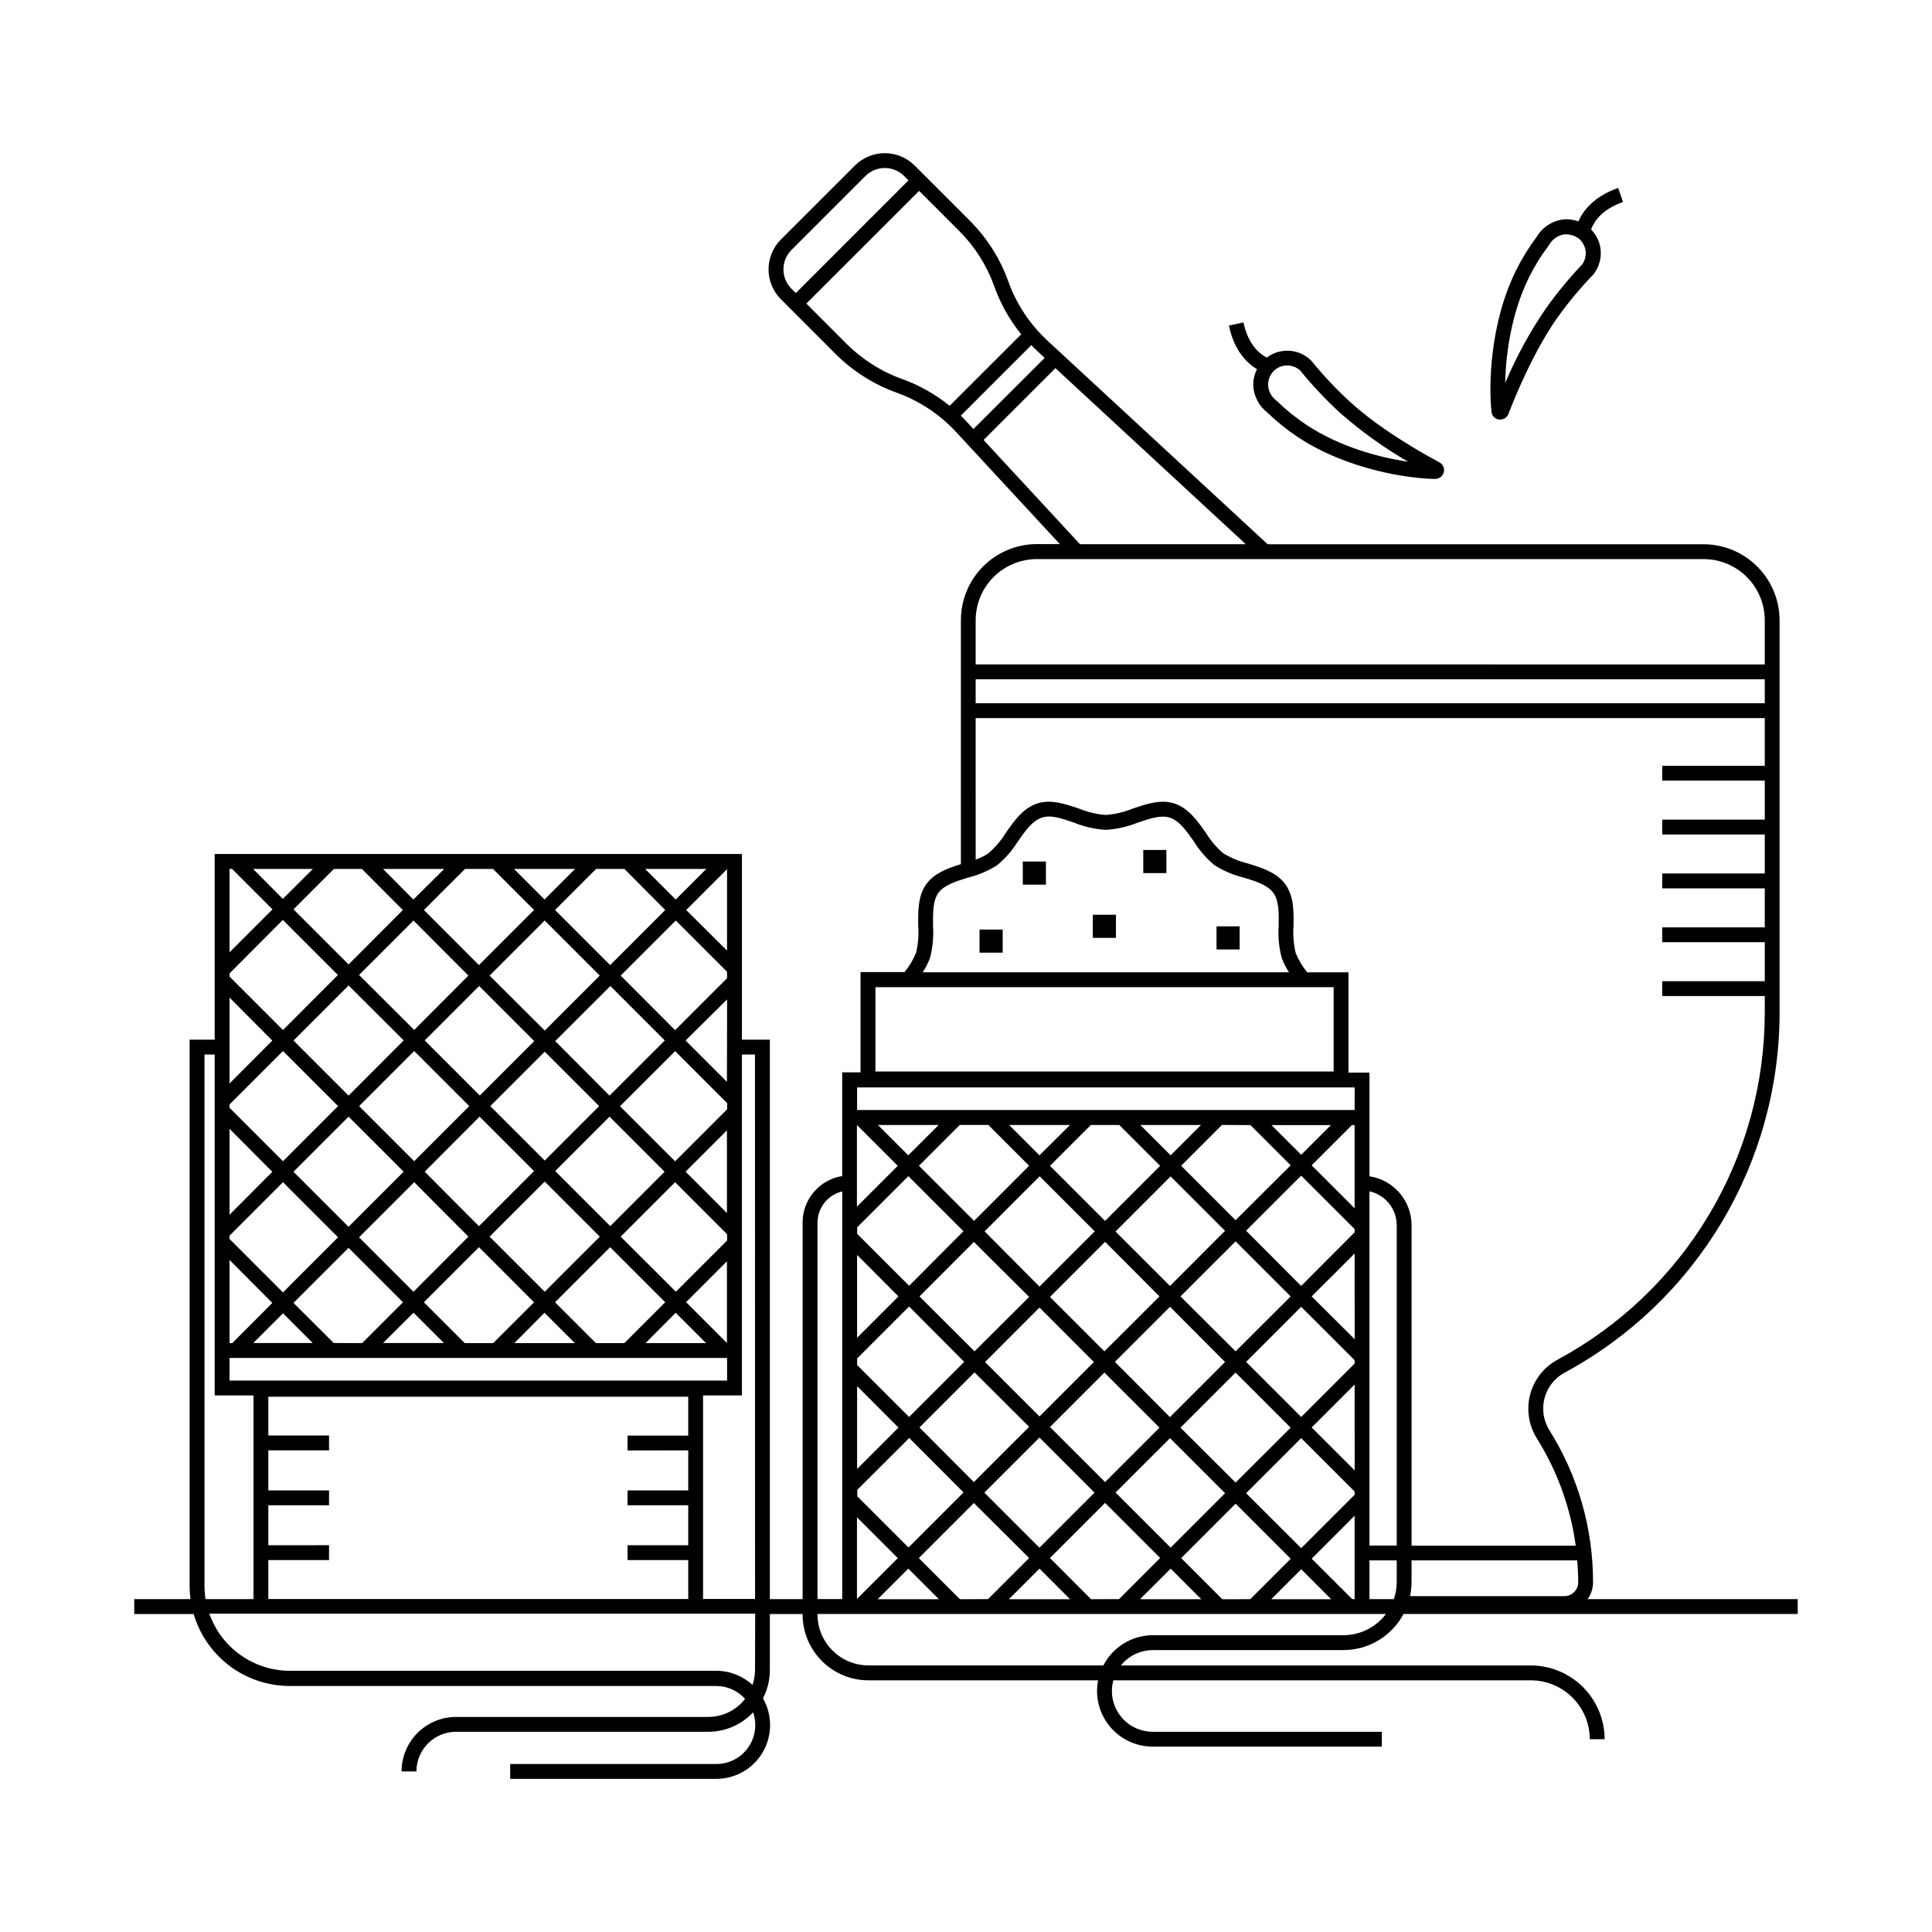 <?xml version="1.0" encoding="UTF-8"?>
<!-- Uploaded to: SVG Repo, www.svgrepo.com, Generator: SVG Repo Mixer Tools -->
<svg fill="#000000" width="800px" height="800px" version="1.1" viewBox="144 144 512 512" xmlns="http://www.w3.org/2000/svg">
 <g>
  <path d="m403.59 390.34h6.129v6.129h-6.129z"/>
  <path d="m446.98 369.25h6.129v6.129h-6.129z"/>
  <path d="m415.05 372.31h6.129v6.129h-6.129z"/>
  <path d="m433.61 386.42h6.129v6.129h-6.129z"/>
  <path d="m466.39 389.49h6.129v6.129h-6.129z"/>
  <path d="m449.49 581.29h50.539c3.273-0.004 6.481-0.895 9.285-2.578 2.805-1.688 5.098-4.102 6.637-6.988h104.46v-3.938h-55.695c0.949-1.285 1.461-2.848 1.457-4.445v-0.109c0.008-14.234-4.008-28.184-11.582-40.234-1.57-2.527-2.031-5.594-1.273-8.469 0.758-2.879 2.668-5.32 5.281-6.746 17.242-9.289 31.645-23.078 41.684-39.898 10.039-16.816 15.336-36.039 15.328-55.629v-103.88c-0.008-5.34-2.133-10.461-5.91-14.234-3.773-3.777-8.895-5.902-14.234-5.91h-115.52l-58.383-53.98c-0.906-0.855-1.742-1.711-2.441-2.488l-0.215-0.234-0.137-0.156v-0.004c-1.215-1.363-2.324-2.816-3.324-4.34-1.75-2.637-3.172-5.477-4.234-8.453-2.16-6.031-5.625-11.508-10.152-16.039l-14.652-14.652c-2.102-2.109-4.957-3.297-7.938-3.297-2.977 0-5.832 1.188-7.934 3.297l-19.574 19.57c-4.379 4.383-4.379 11.484 0 15.863l14.66 14.672h0.004c2.262 2.238 4.769 4.219 7.469 5.902 2.688 1.715 5.562 3.113 8.57 4.176 5.965 2.16 11.332 5.707 15.652 10.352l27.551 29.766h-6.082 0.004c-5.34 0.004-10.461 2.129-14.238 5.902-3.773 3.777-5.898 8.898-5.902 14.238v64.68c-3.504 1.094-6.996 2.332-9.133 5.254-2.281 3.141-2.223 7.191-2.176 11.109 0.176 2.383-0.016 4.781-0.57 7.106-0.754 1.859-1.789 3.59-3.07 5.137h-11.648v26.566h-4.859v27.484h-0.004c-6.066 0.969-10.52 6.215-10.488 12.359v99.766h-8.68v-148.27h-7.398v-49.199h-139.73v49.199h-6.644v144.71c0 1.191 0.082 2.379 0.246 3.559h-14.918v3.938h15.742c1.621 5.508 4.977 10.34 9.57 13.781 4.594 3.438 10.18 5.297 15.918 5.297h113.01c2.914 0.004 5.691 1.242 7.644 3.406-2.336 3.019-5.941 4.789-9.762 4.793h-66.832c-3.828 0-7.5 1.52-10.211 4.227-2.707 2.707-4.231 6.379-4.234 10.207h3.938c0.004-5.793 4.695-10.488 10.488-10.5h66.852c4.504 0.004 8.805-1.863 11.879-5.156 1.098 3.16 0.598 6.652-1.344 9.371-1.938 2.723-5.078 4.336-8.418 4.328h-54.613v3.938h54.613c5.086 0.004 9.789-2.699 12.34-7.098 2.555-4.398 2.566-9.824 0.039-14.238 1.195-2.301 1.816-4.856 1.82-7.449v-14.906h8.68v0.129c0.004 4.625 1.844 9.059 5.113 12.328 3.273 3.273 7.707 5.113 12.332 5.117h60.859c-0.84 4.328 0.297 8.801 3.102 12.203 2.801 3.398 6.977 5.371 11.383 5.371h60.715v-3.938h-60.715c-5.977 0-10.824-4.844-10.824-10.82 0.008-0.953 0.137-1.898 0.387-2.816h110.65c4.141 0.004 8.105 1.652 11.031 4.578 2.926 2.926 4.57 6.891 4.578 11.027h3.938-0.004c-0.004-5.18-2.066-10.148-5.731-13.812-3.66-3.664-8.629-5.723-13.812-5.731h-108.65c2.051-2.566 5.156-4.066 8.441-4.07zm-123.1-52.93v10.617h-16.078v3.938l16.078-0.004v10.59h-16.078v3.938l16.078-0.004v10.32l-111.28 0.004v-10.324h16.09v-3.938l-16.09 0.004v-10.59h16.09v-3.938l-16.09 0.004v-10.617h16.09v-3.938h-16.09v-10.281h111.28v10.312h-16.078v3.938zm-121.56-18.492v-5.992h131.86v5.992zm131.86-106.64-13.777 13.777-14.426-14.465 14.602-14.594 13.57 13.57zm0 34.754-13.777 13.777-14.602-14.594 14.613-14.602 13.777 13.777zm0 34.773-13.578 13.57-14.625-14.602 14.426-14.426 13.777 13.777zm-131.86-1.289 14.16-14.168 14.602 14.602-14.602 14.598-14.16-14.168zm0-34.773 14.16-14.16 14.602 14.602-14.602 14.605-14.16-14.168zm46.141 17.82-14.605 14.605-14.59-14.594 14.602-14.602zm-11.809-17.379 14.602-14.602 14.602 14.602-14.602 14.602zm14.602 20.164 14.375 14.426-14.562 14.605-14.426-14.426zm2.785-2.785 14.543-14.59 14.434 14.426-14.602 14.602zm17.379-17.379 14.434-14.426 14.426 14.426-14.434 14.426zm14.426 19.996 14.602 14.594-14.602 14.602-14.605-14.602zm2.785-2.785 14.395-14.422 14.594 14.594-14.398 14.426zm0-34.441 14.613-14.602 14.426 14.426-14.645 14.625zm-2.773-2.785-14.617-14.578 14.602-14.602 14.602 14.602zm-2.785 2.785-14.426 14.426-14.602-14.602 14.426-14.426zm-31.812-2.953-14.617-14.578 14.434-14.426 14.555 14.594zm-2.785 2.773-14.605 14.629-14.602-14.602 14.602-14.594zm-24.109 80.188h-15.742l7.871-7.871zm5.57 0-10.668-10.633 14.594-14.594 14.426 14.426-10.824 10.824zm21.145-8.039 8.051 8.039-16.129 0.008zm13.566 8.066-10.824-10.824 14.602-14.602 14.594 14.602-10.824 10.824zm21.145-8.039 8.051 8.039h-16.047zm13.617 8.039-10.824-10.824 14.602-14.602 14.598 14.602-10.824 10.824zm21.145-8.039 8.051 8.039h-16.043zm2.785-106.73 10.824-10.824v21.57zm-2.773-2.785-8.109-8.109h16.215zm-2.781 2.781-14.594 14.594-14.602-14.602 10.883-10.883h7.488zm-31.98-2.793-8.098-8.098h16.195zm-2.785 2.785-14.602 14.602-14.59-14.594 10.902-10.895h7.418zm-31.98-2.773-8.035-8.109h16.215zm-2.785 2.785-14.383 14.422-14.602-14.602 10.715-10.715h7.418zm-31.812-2.953-7.879-7.941h15.852zm0 5.57 14.602 14.602-14.559 14.582-14.16-14.16v-0.848zm-2.785 31.98-11.332 11.363v-22.75zm0 34.773-11.332 11.383v-22.777zm0 34.754-10.613 10.648h-0.719v-22.043zm120.48 10.617-10.824-10.824 10.824-10.824zm0-34.441-10.961-10.961 10.961-10.961zm0-34.773-10.961-10.953 11.004-10.891zm-131.15-56.422 10.715 10.715-11.375 11.375v-22.09zm-7.301 189.91-0.004-140.73h2.707v90.352h10.285v53.98h-12.715c-0.18-1.176-0.273-2.367-0.277-3.559zm145.9 22.395h-0.004c-0.008 1.34-0.234 2.668-0.668 3.934-2.617-2.398-6.039-3.734-9.594-3.738h-113c-4.688 0-9.262-1.457-13.086-4.172-3.828-2.711-6.715-6.547-8.266-10.973h144.65zm0-18.832h-13.777v-53.945h10.293v-90.352h3.465zm170.05-4.5c-0.004 1.543-0.262 3.078-0.77 4.535h-6.453v-10.262h7.223zm0-9.664h-7.223v-93.875 0.004c4.211 0.93 7.211 4.66 7.223 8.973zm48.098 9.645v0.109c-0.012 2.019-1.652 3.656-3.672 3.66h-40.895c0.266-1.234 0.398-2.488 0.402-3.75v-5.727h43.906c0.148 1.879 0.258 3.848 0.258 5.707zm-208.49-342.7c-1.367-1.363-2.133-3.215-2.133-5.144 0-1.934 0.766-3.781 2.133-5.148l19.57-19.57c1.453-1.453 3.449-2.231 5.504-2.137h0.078c1.781 0.109 3.461 0.871 4.723 2.137l1.133 1.133-29.867 29.871zm41.91 31.016c-3.789-3.078-8.078-5.492-12.676-7.133-2.734-0.98-5.348-2.262-7.793-3.828-2.453-1.551-4.731-3.367-6.789-5.41l-10.715-10.727 29.883-29.863 10.734 10.734c4.109 4.125 7.254 9.113 9.203 14.602 1.168 3.277 2.731 6.398 4.652 9.301 0.762 1.168 1.586 2.293 2.469 3.375zm4.547 4.242c-0.531-0.582-1.062-1.113-1.594-1.633l18.695-18.695c0.512 0.543 1.055 1.074 1.625 1.613l1.918 1.77-18.887 18.863zm4.449 4.812 19.035-19.031 50.461 46.66h-43.945zm-2.098 47.773c0.004-4.297 1.711-8.418 4.75-11.453 3.039-3.039 7.16-4.75 11.453-4.754h176.71c4.297 0.004 8.418 1.715 11.457 4.754 3.035 3.035 4.746 7.156 4.75 11.453v11.711l-209.12-0.004zm0 15.645h209.12v6.348h-209.12zm0 10.281h209.12v12.645h-27.176v3.938h27.18v10.332h-27.18v3.938h27.18v10.332h-27.18v3.938h27.18l-0.004 10.34h-27.176v3.938h27.18v10.332l-27.18-0.004v3.938h27.18v4.328h-0.004c0.008 18.879-5.098 37.406-14.77 53.613-9.676 16.211-23.559 29.496-40.176 38.453-2.336 1.258-4.285 3.125-5.641 5.406-1.359 2.277-2.074 4.879-2.074 7.531-0.004 2.781 0.773 5.512 2.242 7.871 5.426 8.648 8.945 18.348 10.324 28.461h-43.504v-84.941c-0.012-6.481-4.75-11.984-11.156-12.957v-27.477h-5.57v-26.566h-10.922c-1.281-1.543-2.312-3.277-3.062-5.137-0.555-2.324-0.75-4.723-0.578-7.106 0.059-3.938 0.109-7.969-2.176-11.109-2.281-3.141-6.188-4.348-9.949-5.512v0.004c-2.301-0.562-4.504-1.48-6.523-2.719-1.77-1.523-3.297-3.312-4.516-5.301-2.273-3.246-4.625-6.602-8.402-7.871-3.609-1.172-7.41 0.117-11.078 1.367l-0.004-0.004c-2.258 0.926-4.648 1.492-7.086 1.676-2.438-0.184-4.832-0.75-7.094-1.676-3.672-1.25-7.469-2.539-11.078-1.367-3.769 1.23-6.121 4.586-8.395 7.871v0.004c-1.227 1.988-2.754 3.781-4.527 5.301-1.051 0.723-2.195 1.293-3.402 1.695zm100.43 171.06-14.16 14.16-14.602-14.602 14.594-14.602 14.168 14.16zm0 34.766-14.16 14.156-14.602-14.562 14.602-14.602 14.16 14.16zm-46.148-52.559 14.602-14.594 14.602 14.594-14.602 14.562zm11.809 17.387-14.602 14.602-14.586-14.641 14.602-14.602zm-14.594-20.164-14.434-14.426 14.602-14.602 14.426 14.426zm-2.777 2.777-14.602 14.562-14.426-14.426 14.602-14.602zm-17.387 17.387-14.426 14.426-14.426-14.426 14.426-14.434zm-14.426-19.996-14.543-14.629 14.594-14.602 14.602 14.602zm-2.734 2.746-14.477 14.426-14.59-14.562 14.426-14.434zm-31.805-2.953-13.777-13.777v-1.711l13.57-13.57 14.602 14.602zm14.594 20.164-14.602 14.602-13.777-13.777v-1.723l13.777-13.777zm-0.176 34.598-14.594 14.594-13.57-13.57v-1.723l13.777-13.727zm-11.691-17.211 14.602-14.602 14.477 14.426-14.652 14.641zm31.812 2.66 14.602 14.602-14.602 14.602-14.602-14.602zm2.785-2.785 14.426-14.426 14.602 14.594-14.426 14.422zm31.812 2.953 14.594 14.59-14.426 14.426-14.602-14.602zm2.773-2.785 14.602-14.594 14.602 14.602-14.598 14.543zm31.98-37.551-14.59-14.645 14.594-14.594 14.168 14.16v0.867zm14.168-20.586-11.387-11.387 10.668-10.656h0.719zm-14.16-14.168-7.871-7.871h15.742zm-13.441-7.871 10.656 10.656-14.598 14.543-14.426-14.426 10.824-10.824zm-21.152 8.008-8.039-8.039h16.09zm-13.609-8.039 10.824 10.824-14.594 14.602-14.602-14.602 10.824-10.824zm-21.156 8.039-8.039-8.039h16.129zm-13.559-8.059 10.824 10.824-14.594 14.602-14.602-14.602 10.824-10.824zm-21.207 8.059-8.039-8.039h16.09zm-2.785 2.785-10.824 10.824 0.004-21.641zm0.18 34.605-10.961 10.961v-21.961zm0 34.766-10.953 10.953v-21.945zm-0.168 34.586-10.824 10.824v-21.648zm2.785 2.785 8.109 8.109h-16.227zm13.676 8.109-10.895-10.895 14.594-14.594 14.645 14.574-10.883 10.883zm21.086-8.109 8.098 8.109h-16.203zm13.668 8.109-10.898-10.914 14.613-14.613 14.594 14.602-10.895 10.895zm21.098-8.109 8.109 8.109h-16.227zm13.676 8.109-10.895-10.895 14.426-14.426 14.602 14.602-10.715 10.715zm20.918-7.941 7.93 7.941h-15.863zm13.508 7.91-10.727-10.715 11.375-11.387v22.102zm0.66-34.105-11.398-11.375 11.387-11.387zm0-34.766-11.398-11.344 11.387-11.375zm-112.51-101.17c0.703-2.734 0.961-5.559 0.766-8.375 0-3.426-0.09-6.66 1.418-8.738 1.504-2.078 4.644-3.059 7.93-4.074 2.723-0.668 5.316-1.777 7.676-3.285 2.137-1.773 3.973-3.879 5.434-6.238 1.969-2.832 3.879-5.519 6.387-6.348s5.402 0.266 8.602 1.359h-0.004c2.668 1.07 5.492 1.707 8.363 1.879 2.871-0.172 5.691-0.805 8.355-1.879 3.207-1.094 6.231-2.125 8.602-1.359 2.519 0.828 4.398 3.512 6.387 6.348 1.457 2.359 3.293 4.465 5.43 6.238 2.363 1.504 4.957 2.613 7.676 3.285 3.297 0.984 6.406 1.969 7.93 4.074 1.523 2.106 1.465 5.312 1.418 8.738-0.195 2.816 0.066 5.644 0.777 8.375 0.48 1.391 1.141 2.715 1.969 3.934h-97.102c0.832-1.219 1.5-2.539 1.988-3.934zm-14.496 7.871h121.43v22.355h-121.43zm-4.859 26.566h131.86v5.992h-131.86zm-10.492 35.84c0.004-3.945 2.719-7.367 6.555-8.277v108.04h-6.555zm75.77 117.34-62.258-0.004c-7.457-0.008-13.5-6.051-13.512-13.508v-0.129h150.65c-2.66 3.543-6.828 5.629-11.258 5.629h-50.539c-2.703 0.008-5.356 0.758-7.664 2.172-2.309 1.41-4.184 3.43-5.422 5.836z"/>
  <path d="m477.11 241.83c-0.668 1.324-1.008 2.789-0.984 4.273 0.113 2.852 1.488 5.504 3.75 7.242 2.488 2.402 5.195 4.578 8.078 6.492 13.027 8.648 29.52 11.031 36.406 11.09 1.07-0.008 1.996-0.734 2.254-1.773 0.262-1.035-0.215-2.113-1.152-2.625-4.488-2.402-15.805-8.766-23.812-16.148v0.004c-3.633-3.344-7.019-6.945-10.133-10.777l-0.176-0.176h-0.004c-3.184-3.051-8.113-3.336-11.629-0.668-1.723-0.887-4.922-3.277-6.18-9.309l-3.848 0.816c1.379 6.769 4.898 10.047 7.43 11.559zm4.34 0.582c0.93-0.977 2.211-1.543 3.562-1.562h0.098c1.277 0.004 2.508 0.48 3.453 1.336 3.207 3.945 6.691 7.656 10.43 11.102 5.609 4.949 11.699 9.328 18.176 13.074-7.625-1.121-18.195-3.938-27.051-9.84-2.715-1.801-5.258-3.856-7.598-6.129l-0.215-0.188c-1.34-0.996-2.168-2.535-2.254-4.199 0.008-1.328 0.508-2.609 1.398-3.594z"/>
  <path d="m539.25 253.14c0.125 1.07 0.969 1.918 2.039 2.047h0.297-0.004c0.965-0.004 1.828-0.598 2.176-1.496 1.82-4.762 6.742-16.727 13.059-25.645 2.879-4.008 6.047-7.805 9.477-11.355l0.156-0.195c1.414-1.922 2.023-4.32 1.691-6.684-0.273-1.887-1.148-3.641-2.488-4.996 0.648-1.812 2.617-5.266 8.461-7.281l-1.277-3.719c-6.555 2.254-9.359 6.16-10.547 8.855h-0.004c-1.395-0.52-2.894-0.68-4.367-0.473-2.812 0.461-5.273 2.152-6.711 4.613-2.082 2.781-3.902 5.746-5.441 8.855-6.957 14.004-7.281 30.66-6.484 37.512zm10.008-35.758c1.453-2.914 3.172-5.684 5.137-8.277l0.156-0.234c0.824-1.449 2.25-2.457 3.887-2.758 0.238-0.02 0.473-0.02 0.711 0 1.102 0.016 2.172 0.359 3.078 0.984 1.074 0.812 1.781 2.016 1.969 3.348 0.16 1.258-0.145 2.531-0.855 3.582-3.519 3.695-6.769 7.641-9.723 11.805-4.227 6.188-7.816 12.781-10.727 19.684 0.168-7.785 1.633-18.609 6.367-28.133z"/>
 </g>
</svg>